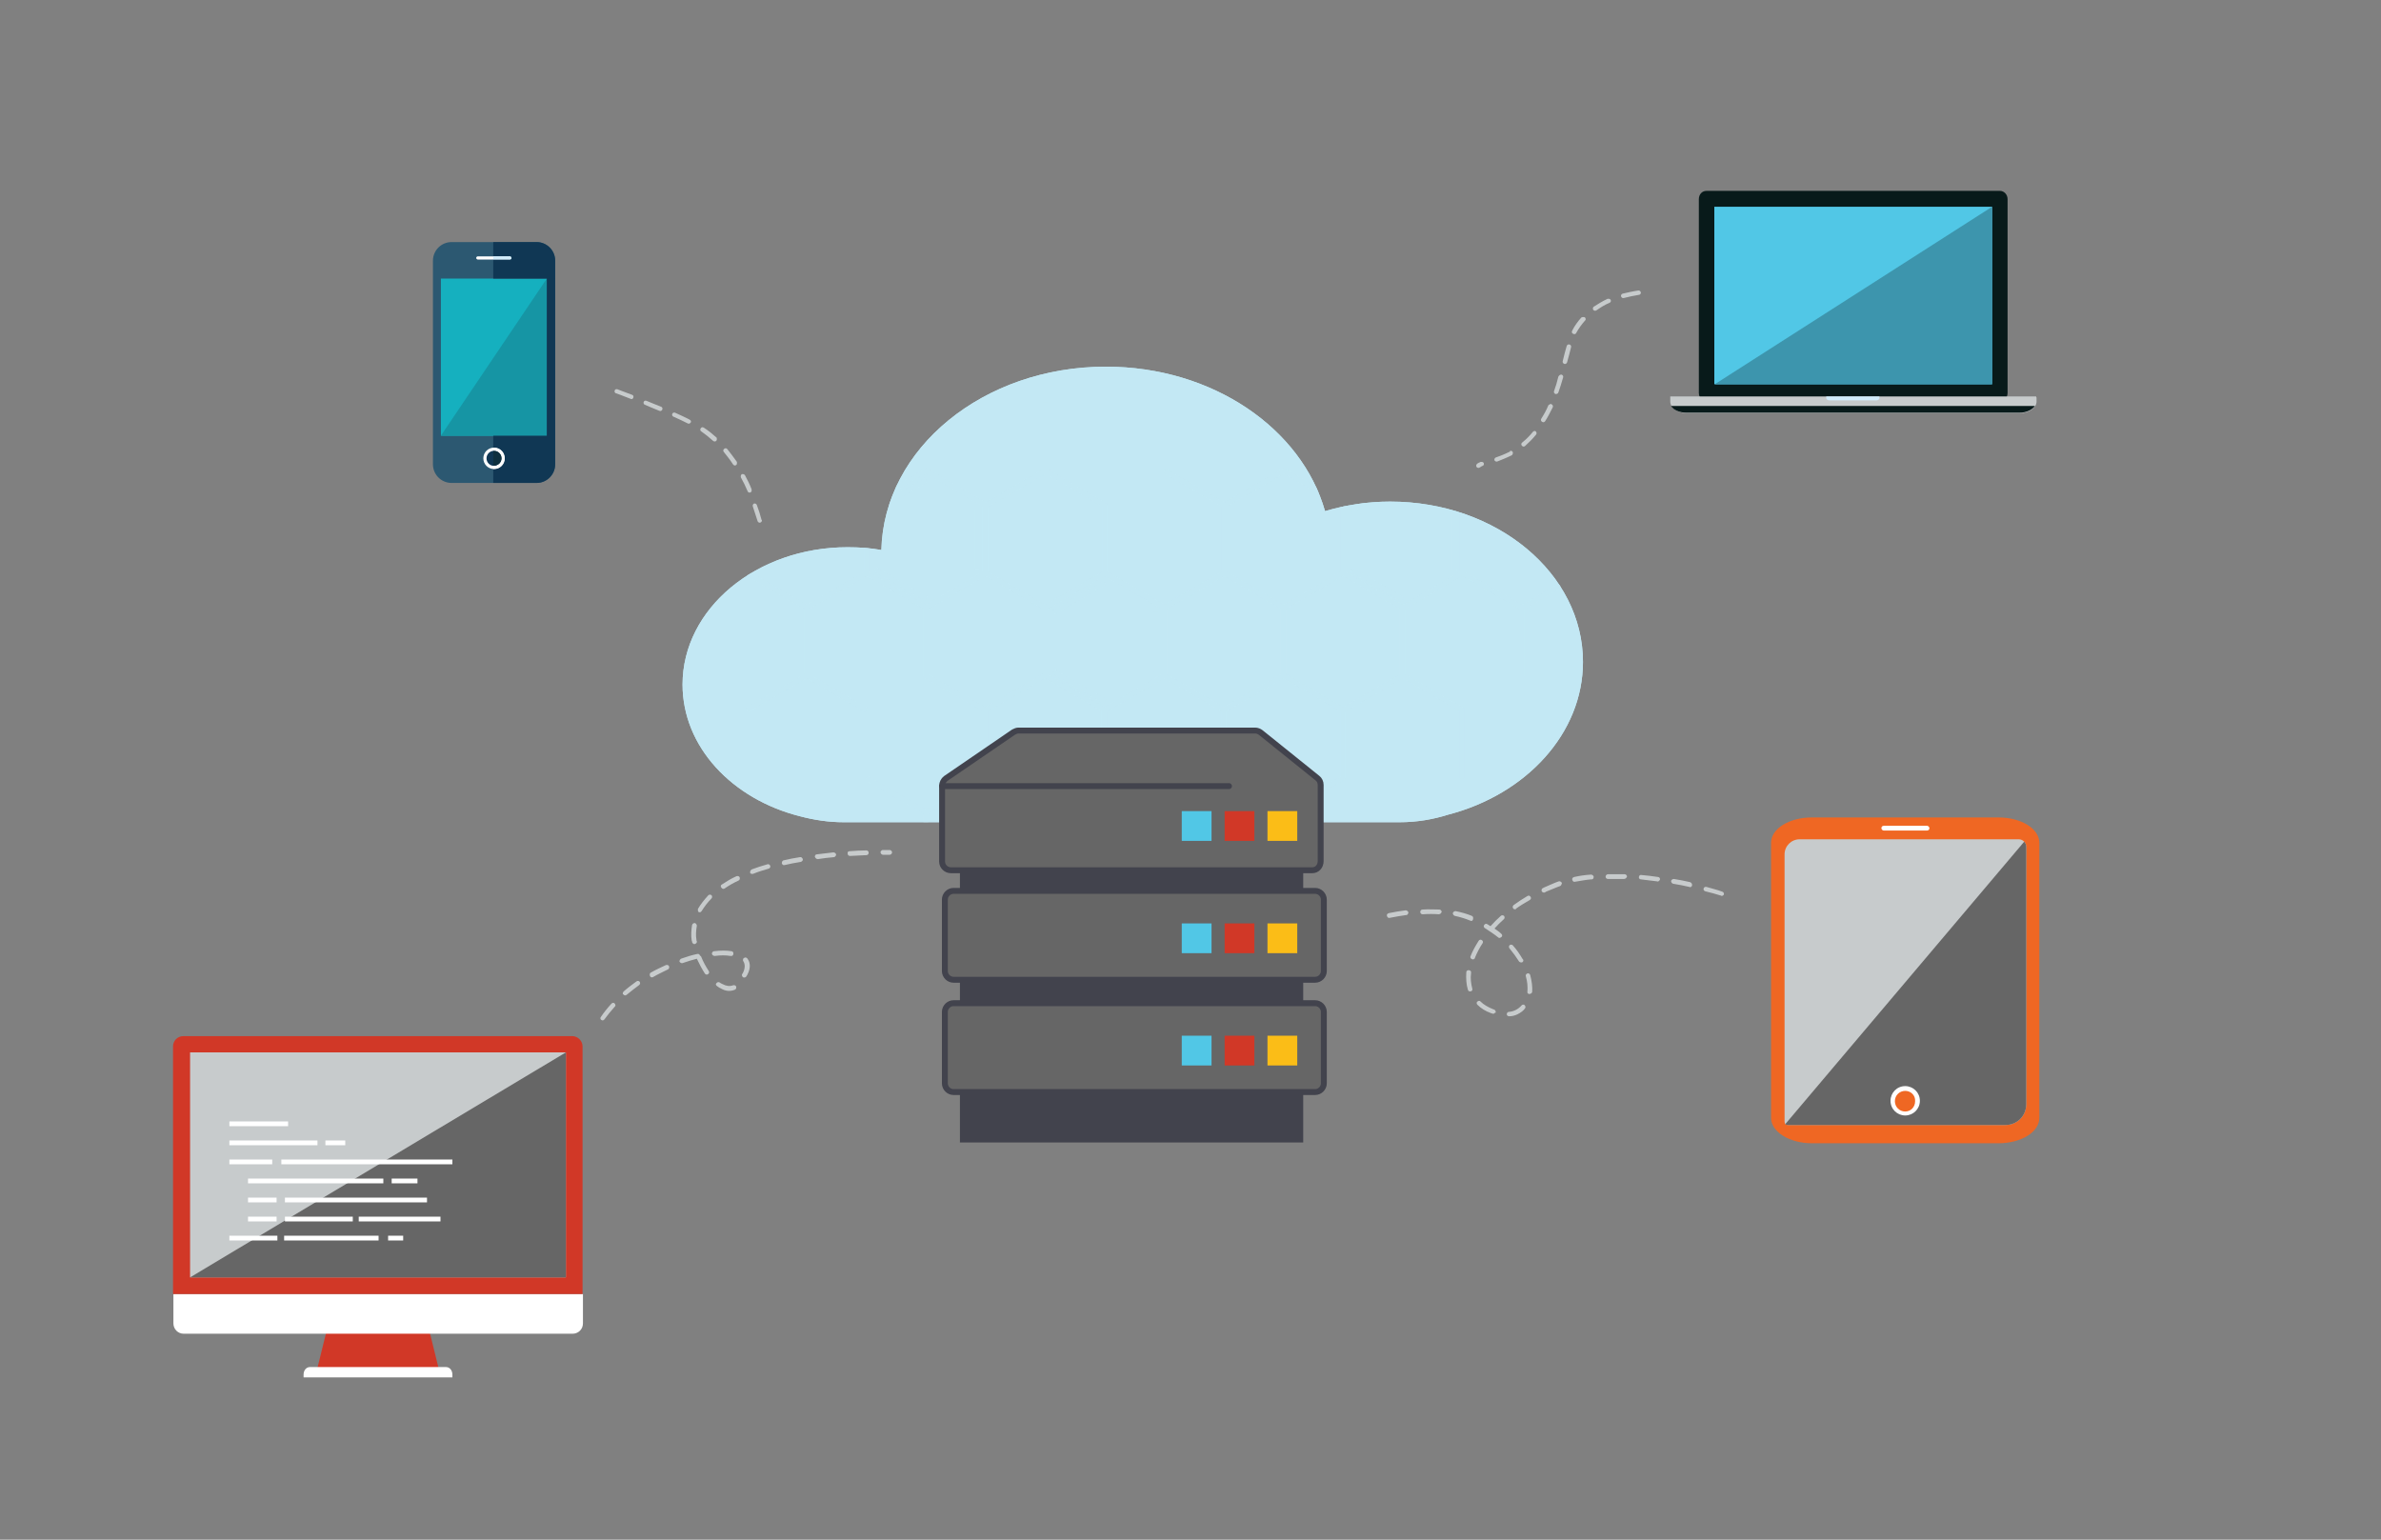 <?xml version="1.0" encoding="utf-8"?>
<!-- Generator: Adobe Illustrator 25.3.1, SVG Export Plug-In . SVG Version: 6.00 Build 0)  -->
<svg version="1.1" xmlns="http://www.w3.org/2000/svg" xmlns:xlink="http://www.w3.org/1999/xlink" x="0px" y="0px"
	 viewBox="0 0 600 388" style="enable-background:new 0 0 600 388;" xml:space="preserve">
<rect x="0" y="0" width="600" height="388" fill="#808080" stroke="none"/>
<style type="text/css">
	.st0{fill:none;}
	.st1{fill:#D13827;}
	.st2{fill:#FFFFFF;}
	.st3{fill:#C7CBCC;}
	.st4{fill:#666666;}
	.st5{fill:#2C5871;}
	.st6{fill:#15B0BF;}
	.st7{fill:#1695A4;}
	.st8{fill:#103754;}
	.st9{fill:#D1ECFB;}
	.st10{fill:#0E303F;}
	.st11{clip-path:url(#SVGID_2_);fill:#C3E8F4;}
	.st12{opacity:0.46;clip-path:url(#SVGID_2_);}
	.st13{fill:#C3E8F4;}
	.st14{fill:#EF6723;}
	.st15{clip-path:url(#SVGID_4_);fill:#666666;}
	.st16{fill:#42434D;}
	.st17{fill:#666666;stroke:#42434D;stroke-width:1.49;stroke-miterlimit:10;}
	.st18{fill:#51C7E6;}
	.st19{fill:#FBBD17;}
	.st20{fill:none;stroke:#42434D;stroke-width:1.49;stroke-linecap:round;stroke-miterlimit:10;}
	.st21{fill:#081A1A;}
	.st22{fill:#3D95AD;}
</style>
<g id="Bounding_Box_1_">
	<rect id="Bounding_Box" class="st0" width="600" height="388"/>
</g>
<g id="Layer_4">
</g>
<g id="Layer_2">
	<g>
		<g>
			<path class="st1" d="M83.3,331.3c-1.1,4.5-2.2,8.9-3.3,13.4c10.2,0,20.3,0,30.5,0c-1.1-4.5-2.2-8.9-3.3-13.4
				C99.2,331.3,91.2,331.3,83.3,331.3z"/>
			<path class="st2" d="M112.4,344.5H78.1c-0.9,0-1.6,0.8-1.6,1.9v0.7H114v-0.7C114,345.3,113.3,344.5,112.4,344.5z"/>
			<path class="st2" d="M43.7,326.1v7.4c0,1.4,1.1,2.6,2.6,2.6h98c1.4,0,2.6-1.1,2.6-2.6v-7.4H43.7z"/>
			<path class="st1" d="M146.8,326.1v-62.4c0-1.4-1.2-2.6-2.6-2.6h-98c-1.4,0-2.6,1.1-2.6,2.6v62.4H146.8z"/>
			<rect x="47.9" y="265.2" class="st3" width="94.7" height="56.7"/>
			<polygon class="st4" points="47.9,321.9 142.6,265.2 142.6,321.9 			"/>
		</g>
	</g>
	<g>
		<rect x="57.8" y="287.4" class="st2" width="22.2" height="1.2"/>
		<rect x="82" y="287.4" class="st2" width="5" height="1.2"/>
		<rect x="57.8" y="282.6" class="st2" width="14.8" height="1.2"/>
		<rect x="70.9" y="292.2" class="st2" width="43.1" height="1.2"/>
		<rect x="57.8" y="292.2" class="st2" width="10.8" height="1.2"/>
		<rect x="62.5" y="297" class="st2" width="34.1" height="1.2"/>
		<rect x="98.7" y="297" class="st2" width="6.5" height="1.2"/>
		<rect x="62.5" y="301.8" class="st2" width="7.2" height="1.2"/>
		<rect x="62.5" y="306.6" class="st2" width="7.2" height="1.2"/>
		<rect x="71.8" y="301.8" class="st2" width="35.8" height="1.2"/>
		<rect x="71.8" y="306.6" class="st2" width="17.1" height="1.2"/>
		<rect x="90.4" y="306.6" class="st2" width="20.6" height="1.2"/>
		<rect x="71.6" y="311.4" class="st2" width="23.8" height="1.2"/>
		<rect x="57.8" y="311.4" class="st2" width="12.1" height="1.2"/>
		<rect x="97.8" y="311.4" class="st2" width="3.8" height="1.2"/>
	</g>
	<g>
		<path class="st5" d="M135.2,61h-21.4c-2.6,0-4.7,2.1-4.7,4.7V117c0,2.6,2.1,4.7,4.7,4.7h21.4c2.6,0,4.7-2.1,4.7-4.7V65.7
			C139.9,63.1,137.8,61,135.2,61z"/>
		<path class="st2" d="M120.4,64.6h8.1c0.2,0,0.4,0.2,0.4,0.4c0,0.2-0.2,0.4-0.4,0.4h-8.1c-0.2,0-0.4-0.2-0.4-0.4
			C120,64.8,120.2,64.6,120.4,64.6z"/>
		<path class="st2" d="M124.5,118.2c-1.5,0-2.7-1.2-2.7-2.7c0-1.5,1.2-2.7,2.7-2.7c1.5,0,2.7,1.2,2.7,2.7
			C127.2,117,126,118.2,124.5,118.2z"/>
		<rect x="111.1" y="70.2" class="st6" width="26.7" height="39.6"/>
		<polygon class="st7" points="137.8,109.8 111.1,109.8 137.8,70.2 		"/>
		<path class="st8" d="M124.5,113.6c-1,0-1.9,0.8-1.9,1.9c0,1,0.8,1.9,1.9,1.9c1,0,1.9-0.8,1.9-1.9
			C126.4,114.4,125.5,113.6,124.5,113.6z"/>
		<path class="st8" d="M135.2,61h-10.9v3.6h4.2c0.2,0,0.4,0.2,0.4,0.4c0,0.2-0.2,0.4-0.4,0.4h-4.2v4.8h13.5v39.6h-13.5v3
			c0.1,0,0.1,0,0.2,0c1.5,0,2.7,1.2,2.7,2.7c0,1.5-1.2,2.7-2.7,2.7c-0.1,0-0.1,0-0.2,0v3.5h10.9c2.6,0,4.7-2.1,4.7-4.7V65.7
			C139.9,63.1,137.8,61,135.2,61z"/>
		<path class="st9" d="M128.9,65c0-0.2-0.2-0.4-0.4-0.4h-4.2v0.8h4.2C128.8,65.4,128.9,65.2,128.9,65z"/>
		<path class="st2" d="M127.2,115.5c0-1.5-1.2-2.7-2.7-2.7c-0.1,0-0.1,0-0.2,0v0.8c0.1,0,0.1,0,0.2,0c1,0,1.9,0.8,1.9,1.9
			c0,1-0.8,1.9-1.9,1.9c-0.1,0-0.1,0-0.2,0v0.8c0.1,0,0.1,0,0.2,0C126,118.2,127.2,117,127.2,115.5z"/>
		<path class="st10" d="M126.4,115.5c0-1-0.8-1.9-1.9-1.9c-0.1,0-0.1,0-0.2,0v3.7c0.1,0,0.1,0,0.2,0
			C125.5,117.4,126.4,116.5,126.4,115.5z"/>
	</g>
	<g>
		<path class="st3" d="M382.4,255.6c-0.6,0.3-1.3,0.5-2.1,0.5c-0.3,0-0.6-0.2-0.6-0.5c0-0.3,0.2-0.6,0.5-0.6
			c1.3-0.1,2.4-0.7,3.2-1.6c0.2-0.3,0.6-0.3,0.8-0.1c0.2,0.2,0.3,0.6,0.1,0.8C383.9,254.7,383.2,255.2,382.4,255.6L382.4,255.6z
			 M376.5,255.4c-0.1,0.1-0.3,0.1-0.5,0c-0.1,0-0.2-0.1-0.3-0.1c-1.4-0.5-2.5-1.2-3.4-2.1c-0.2-0.2-0.3-0.6,0-0.8
			c0.2-0.2,0.6-0.3,0.8,0c0.8,0.8,1.9,1.4,3.1,1.9l0.3,0.1c0.3,0.1,0.5,0.5,0.4,0.8C376.7,255.2,376.6,255.3,376.5,255.4
			L376.5,255.4z M385.7,250.4c-0.1,0-0.2,0.1-0.3,0.1c-0.3,0-0.6-0.3-0.5-0.6c0.1-1.2,0-2.5-0.4-3.9c-0.1-0.3,0.1-0.6,0.4-0.7
			c0.3-0.1,0.6,0.1,0.7,0.4c0.4,1.5,0.6,3,0.5,4.3C386,250.2,385.9,250.4,385.7,250.4L385.7,250.4z M434.1,225.7
			c-0.1,0.1-0.3,0.1-0.4,0c-1.3-0.4-2.7-0.8-4-1.1c-0.3-0.1-0.5-0.4-0.4-0.7c0.1-0.3,0.4-0.5,0.7-0.4c1.3,0.4,2.7,0.7,4,1.2
			c0.3,0.1,0.5,0.4,0.4,0.7C434.4,225.5,434.3,225.6,434.1,225.7L434.1,225.7z M370.7,249.8C370.7,249.8,370.7,249.8,370.7,249.8
			c-0.4,0.1-0.7,0-0.8-0.4c-0.4-1.3-0.5-2.8-0.4-4.4c0-0.3,0.3-0.6,0.7-0.5c0.3,0,0.6,0.3,0.5,0.7c-0.2,1.4,0,2.7,0.3,3.9
			C371.1,249.4,371,249.7,370.7,249.8L370.7,249.8z M426.1,223.5c-0.1,0.1-0.2,0.1-0.4,0c-1.4-0.3-2.7-0.6-4.1-0.8
			c-0.3-0.1-0.5-0.4-0.5-0.7c0.1-0.3,0.4-0.5,0.7-0.5c1.4,0.2,2.7,0.5,4.1,0.8c0.3,0.1,0.5,0.4,0.5,0.7
			C426.4,223.3,426.2,223.5,426.1,223.5L426.1,223.5z M383.6,242.5c-0.3,0.1-0.6,0-0.8-0.2c-0.7-1.1-1.5-2.2-2.4-3.3
			c-0.2-0.2-0.2-0.6,0-0.8c0.2-0.2,0.6-0.2,0.8,0c1,1.1,1.8,2.3,2.5,3.5C384,241.9,383.9,242.3,383.6,242.5
			C383.6,242.5,383.6,242.5,383.6,242.5L383.6,242.5z M417.9,222.1c-0.1,0-0.2,0.1-0.3,0c-1.4-0.2-2.8-0.3-4.1-0.5
			c-0.3,0-0.6-0.3-0.5-0.6c0-0.3,0.3-0.6,0.6-0.5c1.4,0.1,2.8,0.3,4.2,0.5c0.3,0,0.6,0.3,0.5,0.7C418.2,221.8,418.1,222,417.9,222.1
			L417.9,222.1z M371.4,241.7c-0.1,0.1-0.3,0.1-0.5,0c-0.3-0.1-0.5-0.5-0.3-0.8c0.5-1.3,1.2-2.5,2-3.8c0.2-0.3,0.5-0.4,0.8-0.2
			c0.3,0.2,0.4,0.5,0.2,0.8c-0.8,1.2-1.4,2.4-1.9,3.6C371.7,241.5,371.6,241.6,371.4,241.7L371.4,241.7z M378.1,236.3
			c-0.2,0.1-0.4,0.1-0.6-0.1c-1-0.8-2.2-1.6-3.3-2.3c-0.3-0.2-0.4-0.5-0.2-0.8c0.2-0.3,0.5-0.4,0.8-0.2c0.3,0.2,0.5,0.3,0.8,0.5
			c0.8-0.9,1.7-1.8,2.6-2.6c0.2-0.2,0.6-0.2,0.8,0c0.2,0.2,0.2,0.6,0,0.8c-0.9,0.8-1.7,1.6-2.4,2.4c0.6,0.4,1.2,0.8,1.7,1.3
			c0.3,0.2,0.3,0.6,0.1,0.8C378.2,236.2,378.2,236.2,378.1,236.3L378.1,236.3z M409.6,221.4c-0.1,0-0.2,0.1-0.3,0.1
			c-1.4,0-2.8,0-4.1,0c-0.3,0-0.6-0.2-0.6-0.6c0-0.3,0.3-0.6,0.6-0.6c1.4,0,2.8,0,4.2,0c0.3,0,0.6,0.3,0.6,0.6
			C409.9,221.1,409.8,221.3,409.6,221.4L409.6,221.4z M401.2,221.6c-0.1,0-0.1,0-0.2,0c-1.4,0.1-2.8,0.4-4.1,0.6
			c-0.3,0.1-0.6-0.1-0.7-0.5c-0.1-0.3,0.1-0.6,0.5-0.7c1.3-0.3,2.7-0.5,4.2-0.6c0.3,0,0.6,0.2,0.7,0.5
			C401.6,221.3,401.5,221.5,401.2,221.6L401.2,221.6z M382,229.1c-0.3,0.1-0.6,0-0.7-0.2c-0.2-0.3-0.1-0.6,0.1-0.8
			c1.1-0.8,2.3-1.6,3.5-2.3c0.3-0.2,0.6-0.1,0.8,0.2c0.2,0.3,0.1,0.6-0.2,0.8c-1.2,0.7-2.4,1.4-3.5,2.2
			C382.1,229,382.1,229,382,229.1L382,229.1z M393.1,223.3C393.1,223.3,393.1,223.3,393.1,223.3c-0.5,0.2-0.9,0.3-1.3,0.5
			c-0.7,0.3-1.5,0.6-2.2,0.9l-0.3,0.2c0,0,0,0,0,0c-0.3,0.1-0.6,0-0.8-0.3c-0.1-0.3,0-0.7,0.3-0.8l0.4-0.2c0.8-0.3,1.5-0.7,2.3-1
			c0.4-0.2,0.8-0.3,1.3-0.5c0.3-0.1,0.6,0.1,0.8,0.4C393.5,222.9,393.4,223.2,393.1,223.3L393.1,223.3z M371,232
			c-0.1,0.1-0.3,0.1-0.5,0c-1.2-0.5-2.5-0.9-3.9-1.2c-0.3-0.1-0.5-0.4-0.5-0.7c0.1-0.3,0.4-0.5,0.7-0.5c1.5,0.3,2.9,0.7,4.1,1.2
			c0.3,0.1,0.4,0.5,0.3,0.8C371.2,231.8,371.1,231.9,371,232L371,232z M362.9,230.3c-0.1,0-0.2,0.1-0.3,0.1c-1.3-0.1-2.7-0.1-4.1,0
			c-0.3,0-0.6-0.2-0.6-0.6c0-0.3,0.2-0.6,0.6-0.6c1.5-0.1,2.9,0,4.2,0c0.3,0,0.6,0.3,0.6,0.6C363.2,230,363.1,230.2,362.9,230.3
			L362.9,230.3z M354.5,230.6c-0.1,0-0.1,0-0.2,0c-1.3,0.2-2.7,0.4-4.1,0.7c-0.3,0.1-0.6-0.1-0.7-0.5c-0.1-0.3,0.1-0.6,0.5-0.7
			c1.4-0.3,2.8-0.5,4.2-0.7c0.3,0,0.6,0.2,0.7,0.5C354.9,230.2,354.8,230.4,354.5,230.6L354.5,230.6z"/>
	</g>
	<g>
		<path class="st3" d="M412.9,73.2c0.3,0,0.5,0.2,0.6,0.5c0,0.3-0.2,0.6-0.5,0.6c-1.3,0.2-2.6,0.5-3.8,0.8c-0.3,0.1-0.6-0.1-0.7-0.4
			c-0.1-0.3,0.1-0.6,0.4-0.7C410.2,73.7,411.5,73.4,412.9,73.2C412.9,73.2,412.9,73.2,412.9,73.2L412.9,73.2z M405.4,75.3
			c0.2,0,0.4,0.1,0.5,0.3c0.1,0.3,0,0.6-0.3,0.7c-1.2,0.5-2.3,1.2-3.3,1.9c-0.3,0.2-0.6,0.1-0.8-0.1c-0.2-0.3-0.1-0.6,0.1-0.8
			c1.1-0.7,2.2-1.4,3.5-2C405.2,75.3,405.3,75.3,405.4,75.3L405.4,75.3z M399,79.9c0.1,0,0.3,0,0.4,0.1c0.2,0.2,0.3,0.6,0,0.8
			c-0.8,0.9-1.6,2-2.2,3.1c-0.1,0.3-0.5,0.4-0.8,0.2c-0.3-0.1-0.4-0.5-0.2-0.8c0.6-1.2,1.4-2.3,2.3-3.3
			C398.7,79.9,398.9,79.9,399,79.9L399,79.9z M395.3,86.8c0,0,0.1,0,0.2,0c0.3,0.1,0.5,0.4,0.4,0.7c-0.3,1.2-0.6,2.4-1,3.8
			c-0.1,0.3-0.4,0.5-0.7,0.4c-0.3-0.1-0.5-0.4-0.4-0.7c0.3-1.4,0.7-2.7,1-3.8C394.9,86.9,395.1,86.8,395.3,86.8L395.3,86.8z
			 M393.4,94.4c0,0,0.1,0,0.1,0c0.3,0.1,0.5,0.4,0.4,0.7c-0.4,1.4-0.8,2.7-1.2,3.8c-0.1,0.3-0.4,0.4-0.7,0.4
			c-0.3-0.1-0.5-0.4-0.4-0.7c0.4-1.1,0.8-2.4,1.1-3.7C392.9,94.6,393.1,94.4,393.4,94.4L393.4,94.4z M390.8,101.8
			c0.1,0,0.2,0,0.2,0.1c0.3,0.1,0.4,0.5,0.3,0.7c-0.6,1.2-1.2,2.4-1.9,3.5c-0.2,0.3-0.5,0.4-0.8,0.2c-0.3-0.2-0.4-0.5-0.2-0.8
			c0.7-1.1,1.3-2.2,1.8-3.4C390.4,102,390.6,101.8,390.8,101.8L390.8,101.8z M386.7,108.6c0.1,0,0.2,0,0.3,0.1
			c0.2,0.2,0.3,0.5,0.1,0.8c-0.9,1.1-1.8,2-2.8,2.9c-0.2,0.2-0.6,0.2-0.8-0.1c-0.2-0.2-0.2-0.6,0.1-0.8c1-0.8,1.9-1.7,2.7-2.7
			C386.4,108.7,386.6,108.6,386.7,108.6L386.7,108.6z M380.7,113.6c0.2,0,0.4,0.1,0.5,0.3c0.1,0.3,0,0.6-0.2,0.8
			c-1.4,0.7-2.7,1.2-3.7,1.6c-0.3,0.1-0.6-0.1-0.7-0.3c-0.1-0.3,0.1-0.6,0.3-0.7c0.9-0.3,2.2-0.8,3.6-1.5
			C380.5,113.6,380.6,113.6,380.7,113.6L380.7,113.6z M373.4,116.4c0.2,0,0.4,0.1,0.5,0.3c0.1,0.3,0,0.6-0.3,0.7
			c-0.3,0.1-0.5,0.3-0.7,0.4c-0.3,0.2-0.6,0.1-0.8-0.1c-0.2-0.3-0.1-0.6,0.1-0.8c0.2-0.2,0.5-0.3,0.9-0.5
			C373.2,116.4,373.3,116.4,373.4,116.4L373.4,116.4z"/>
	</g>
	<g>
		<path class="st3" d="M192,131.3c-0.1,0.2-0.2,0.3-0.4,0.4c-0.3,0.1-0.6-0.1-0.7-0.4c-0.4-1.2-0.8-2.4-1.2-3.7
			c-0.1-0.3,0.1-0.6,0.3-0.7c0.3-0.1,0.6,0.1,0.7,0.3c0.5,1.3,0.9,2.6,1.2,3.8C192,131,192,131.2,192,131.3L192,131.3z M189.4,123.8
			c-0.1,0.1-0.2,0.3-0.3,0.3c-0.3,0.1-0.6,0-0.7-0.3c-0.5-1.2-1.1-2.4-1.7-3.5c-0.1-0.3,0-0.6,0.2-0.8c0.3-0.1,0.6,0,0.8,0.2
			c0.6,1.1,1.2,2.3,1.7,3.6C189.4,123.6,189.4,123.7,189.4,123.8L189.4,123.8z M185.7,116.9c0,0.1-0.1,0.2-0.2,0.3
			c-0.3,0.2-0.6,0.1-0.8-0.2c-0.7-1.1-1.5-2.1-2.3-3.1c-0.2-0.2-0.2-0.6,0.1-0.8c0.2-0.2,0.6-0.2,0.8,0.1c0.8,1,1.6,2.1,2.4,3.2
			C185.7,116.5,185.7,116.7,185.7,116.9L185.7,116.9z M180.6,110.9c0,0.1-0.1,0.1-0.1,0.2c-0.2,0.2-0.6,0.2-0.8,0
			c-1-0.9-2-1.7-3-2.4c-0.3-0.2-0.3-0.5-0.1-0.8c0.2-0.3,0.5-0.3,0.8-0.1c1.1,0.7,2.2,1.6,3.2,2.5
			C180.6,110.4,180.7,110.7,180.6,110.9L180.6,110.9z M174.1,106.4C174.1,106.5,174.1,106.5,174.1,106.4c-0.2,0.3-0.5,0.5-0.8,0.3
			c-1-0.5-2.2-1.1-3.6-1.7c-0.3-0.1-0.4-0.5-0.3-0.7c0.1-0.3,0.5-0.4,0.7-0.3c1.4,0.6,2.6,1.2,3.6,1.7
			C174.1,105.9,174.2,106.2,174.1,106.4L174.1,106.4z M166.9,103.2C166.9,103.2,166.9,103.2,166.9,103.2c-0.1,0.3-0.5,0.5-0.8,0.3
			c-1.2-0.5-2.5-1-3.6-1.5c-0.3-0.1-0.4-0.5-0.3-0.7c0.1-0.3,0.4-0.4,0.7-0.3c1.2,0.5,2.4,1,3.7,1.5
			C166.9,102.6,167,102.9,166.9,103.2L166.9,103.2z M159.6,100.2C159.6,100.2,159.6,100.2,159.6,100.2c-0.1,0.3-0.4,0.5-0.7,0.3
			c-2.2-0.9-3.7-1.4-3.7-1.4c-0.3-0.1-0.4-0.4-0.3-0.7c0.1-0.3,0.4-0.4,0.7-0.3c0,0,1.5,0.6,3.7,1.4
			C159.6,99.6,159.7,99.9,159.6,100.2L159.6,100.2z"/>
	</g>
	<g>
		<path class="st3" d="M151.4,256.3C151.4,256.3,151.4,256.2,151.4,256.3c0.8-1.2,1.7-2.3,2.7-3.4c0.2-0.2,0.6-0.3,0.8,0
			c0.2,0.2,0.3,0.6,0,0.8c-0.9,1-1.8,2.1-2.6,3.2c-0.2,0.3-0.6,0.3-0.8,0.1C151.3,256.9,151.2,256.5,151.4,256.3L151.4,256.3z
			 M157,250.1c0-0.1,0.1-0.1,0.1-0.2c1-0.9,2.2-1.8,3.3-2.6c0.3-0.2,0.6-0.1,0.8,0.1c0.2,0.3,0.1,0.6-0.1,0.8
			c-1.1,0.8-2.2,1.7-3.2,2.5c-0.2,0.2-0.6,0.2-0.8-0.1C156.9,250.6,156.9,250.3,157,250.1L157,250.1z M163.8,245.3
			c0.1-0.1,0.1-0.2,0.2-0.2c1.2-0.7,2.5-1.3,3.8-1.9c0.3-0.1,0.7,0,0.8,0.3c0.1,0.3,0,0.7-0.3,0.8c-1.2,0.6-2.5,1.2-3.7,1.9
			c-0.3,0.2-0.6,0.1-0.8-0.2C163.7,245.7,163.7,245.5,163.8,245.3L163.8,245.3z M175.9,229C175.9,229,175.9,229,175.9,229
			c0.7-1.2,1.6-2.3,2.6-3.4c0.2-0.2,0.6-0.2,0.8,0c0.2,0.2,0.2,0.6,0,0.8c-1,1-1.8,2.1-2.5,3.2c-0.2,0.3-0.5,0.4-0.8,0.2
			C175.9,229.7,175.8,229.3,175.9,229L175.9,229z M174.5,232.9c0.1-0.2,0.4-0.3,0.6-0.3c0.3,0.1,0.5,0.4,0.5,0.7
			c-0.2,1.2-0.3,2.4-0.1,3.5c0,0.1,0,0.3,0.1,0.4c0.1,0.3-0.2,0.6-0.5,0.7c-0.3,0.1-0.6-0.2-0.7-0.5c0-0.1,0-0.3-0.1-0.4
			c-0.2-1.3-0.1-2.6,0.1-3.9C174.4,233,174.5,233,174.5,232.9L174.5,232.9z M181.7,223.1c0-0.1,0.1-0.1,0.2-0.2
			c1.1-0.7,2.3-1.5,3.7-2.1c0.3-0.1,0.7,0,0.8,0.3c0.1,0.3,0,0.7-0.3,0.8c-1.3,0.6-2.5,1.3-3.5,2c-0.3,0.2-0.6,0.1-0.8-0.2
			C181.6,223.5,181.6,223.3,181.7,223.1L181.7,223.1z M171.3,241.9c0.1-0.1,0.2-0.2,0.3-0.3c1.4-0.5,2.7-0.9,4.1-1.2
			c0.3-0.1,0.6,0.1,0.7,0.4c0.1,0.1,0.3,0.2,0.3,0.3c0.5,1.3,1.2,2.5,1.9,3.6c0.2,0.3,0.1,0.6-0.2,0.8c-0.3,0.2-0.6,0.1-0.8-0.2
			c-0.7-1.1-1.4-2.4-2-3.7c-1.2,0.3-2.4,0.7-3.6,1.1c-0.3,0.1-0.6-0.1-0.8-0.4C171.2,242.2,171.3,242,171.3,241.9L171.3,241.9z
			 M189.1,219.4c0.1-0.1,0.2-0.2,0.3-0.3c1.3-0.5,2.6-0.9,4-1.3c0.3-0.1,0.6,0.1,0.7,0.4c0.1,0.3-0.1,0.6-0.4,0.7
			c-1.4,0.4-2.7,0.8-3.9,1.3c-0.3,0.1-0.7,0-0.8-0.3C189,219.7,189.1,219.6,189.1,219.4L189.1,219.4z M179.5,240
			c0.1-0.2,0.3-0.3,0.5-0.3c1.6-0.2,3.1-0.2,4.3,0c0.3,0,0.6,0.3,0.5,0.7c0,0.3-0.3,0.6-0.7,0.5c-1.2-0.2-2.5-0.2-4,0
			c-0.3,0-0.6-0.2-0.7-0.5C179.4,240.2,179.4,240.1,179.5,240L179.5,240z M197.1,217.1c0.1-0.1,0.2-0.3,0.4-0.3
			c1.3-0.3,2.7-0.6,4.1-0.8c0.3-0.1,0.6,0.2,0.7,0.5c0.1,0.3-0.2,0.6-0.5,0.7c-1.4,0.2-2.8,0.5-4.1,0.8c-0.3,0.1-0.6-0.1-0.7-0.5
			C197,217.4,197.1,217.2,197.1,217.1L197.1,217.1z M180.5,247.8C180.5,247.7,180.5,247.7,180.5,247.8c0.2-0.3,0.6-0.4,0.9-0.2
			c0.2,0.2,0.5,0.3,0.7,0.4c0.9,0.5,1.8,0.6,2.6,0.3c0.3-0.1,0.7,0,0.8,0.3c0.1,0.3,0,0.7-0.3,0.8c-1.2,0.5-2.4,0.4-3.7-0.4
			c-0.3-0.1-0.5-0.3-0.8-0.5C180.4,248.3,180.3,248,180.5,247.8L180.5,247.8z M187.3,241.6c0-0.1,0.1-0.1,0.2-0.2
			c0.3-0.2,0.6-0.1,0.8,0.1c0.6,0.8,1.1,2.1,0,4.2c-0.1,0.1-0.1,0.2-0.2,0.3c-0.1,0.3-0.5,0.4-0.8,0.3c-0.3-0.2-0.4-0.5-0.3-0.8
			c0.1-0.1,0.1-0.2,0.2-0.3c0.6-1.2,0.6-2.2,0.1-3C187.2,242.1,187.2,241.8,187.3,241.6L187.3,241.6z M205.4,215.6
			c0.1-0.2,0.2-0.3,0.4-0.3c1.4-0.2,2.8-0.3,4.2-0.5c0.3,0,0.6,0.2,0.7,0.5c0,0.3-0.2,0.6-0.5,0.7c-1.4,0.1-2.8,0.3-4.1,0.5
			c-0.3,0-0.6-0.2-0.7-0.5C205.3,215.9,205.3,215.8,205.4,215.6L205.4,215.6z M213.6,214.8c0.1-0.2,0.3-0.3,0.5-0.3
			c1.3-0.1,2.8-0.2,4.2-0.2c0.3,0,0.6,0.2,0.6,0.6c0,0.3-0.2,0.6-0.6,0.6c-1.4,0.1-2.8,0.1-4.1,0.2c-0.3,0-0.6-0.2-0.6-0.6
			C213.6,215,213.6,214.9,213.6,214.8L213.6,214.8z M222,214.5c0.1-0.2,0.3-0.3,0.5-0.3c0.6,0,1.1,0,1.7,0c0.3,0,0.6,0.3,0.6,0.6
			c0,0.3-0.3,0.6-0.6,0.6c-0.6,0-1.1,0-1.7,0c-0.3,0-0.6-0.3-0.6-0.6C221.9,214.6,221.9,214.5,222,214.5L222,214.5z"/>
	</g>
	<g>
		<defs>
			<path id="SVGID_1_" d="M398.9,166.8c0-22.3-21.7-40.4-48.6-40.4c-5.8,0-11.3,0.9-16.4,2.4c-5.9-20.8-28.3-36.4-55.2-36.4
				c-30.9,0-56,20.6-56.6,46.2c-2.7-0.5-5.6-0.7-8.5-0.7c-23,0-41.6,15.5-41.6,34.6c0,15.7,12.5,28.9,29.6,33.2
				c3.4,0.9,7.1,1.5,11,1.5h140.1c4.3,0,8.4-0.7,12.2-1.9C384.6,200.2,398.9,184.8,398.9,166.8z"/>
		</defs>
		<use xlink:href="#SVGID_1_"  style="overflow:visible;fill:#C3E8F4;"/>
		<clipPath id="SVGID_2_">
			<use xlink:href="#SVGID_1_"  style="overflow:visible;"/>
		</clipPath>
		<path class="st11" d="M398.9,166.8c0-22.3-21.7-40.4-48.6-40.4c-5.8,0-11.3,0.9-16.4,2.4c-5.9-20.8-28.3-36.4-55.2-36.4
			c-30.9,0-56,20.6-56.6,46.2c-2.7-0.5-5.6-0.7-8.5-0.7c-23,0-41.6,15.5-41.6,34.6c0,15.7,12.5,28.9,29.6,33.2
			c3.4,0.9,7.1,1.5,11,1.5h140.1c4.3,0,8.4-0.7,12.2-1.9C384.6,200.2,398.9,184.8,398.9,166.8z"/>
		<g class="st12">
			<g>
				<polygon class="st13" points="248.7,127.9 248.1,126.8 262.8,118.4 262.8,101.5 264,101.5 264,119.1 248.7,127.9 				"/>
			</g>
			<g>
				<polygon class="st13" points="308.5,128 293.3,119.2 293.9,118.2 308.5,126.7 323.2,118.2 323.7,119.2 308.5,128 				"/>
			</g>
			<g>
				<polygon class="st13" points="338.6,128 323.3,119.2 323.9,118.2 338.6,126.7 352.9,118.4 352.9,101.8 338.3,93.4 338.9,92.4 
					354.1,101.1 354.1,119.1 338.6,128 				"/>
			</g>
			<g>
				<polygon class="st13" points="368.6,128 353.1,119.1 353.1,101.1 368.3,92.4 368.9,93.4 354.3,101.8 354.3,118.4 368.6,126.7 
					383.2,118.2 383.8,119.2 368.6,128 				"/>
			</g>
			<g>
				<polygon class="st13" points="203.3,153.8 188.1,145 188.7,144 203.3,152.4 217.7,144.2 217.7,127.6 203,119.2 203.6,118.1 
					218.8,126.9 218.8,144.9 203.3,153.8 				"/>
			</g>
			<g>
				<path class="st13" d="M233.4,153.8l-15.5-9v-17.9l15.5-9l15.5,9v17.9L233.4,153.8L233.4,153.8z M219,144.2l14.3,8.3l14.3-8.3
					v-16.6l-14.3-8.3l-14.3,8.3V144.2L219,144.2z"/>
			</g>
			<g>
				<g>
					<polygon class="st13" points="220.7,128.9 220.1,127.9 233.1,120.4 233.7,121.5 220.7,128.9 					"/>
				</g>
				<g>
					<polygon class="st13" points="233.1,151.4 220.1,143.9 220.7,142.9 233.7,150.3 233.1,151.4 					"/>
				</g>
				<g>
					<polygon class="st13" points="246.9,143.4 245.7,143.4 245.7,128.4 246.9,128.4 246.9,143.4 					"/>
				</g>
			</g>
			<g>
				<g>
					<polygon class="st13" points="265.8,154.8 265.2,153.8 278.1,146.3 278.7,147.3 265.8,154.8 					"/>
				</g>
				<g>
					<polygon class="st13" points="278.1,177.3 265.2,169.8 265.8,168.7 278.7,176.2 278.1,177.3 					"/>
				</g>
				<g>
					<polygon class="st13" points="292,169.3 290.8,169.3 290.8,154.3 292,154.3 292,169.3 					"/>
				</g>
			</g>
			<g>
				<g>
					<polygon class="st13" points="340.9,129.1 340.3,128.1 353.2,120.6 353.8,121.7 340.9,129.1 					"/>
				</g>
				<g>
					<polygon class="st13" points="353.2,151.6 340.3,144.1 340.9,143.1 353.8,150.5 353.2,151.6 					"/>
				</g>
				<g>
					<polygon class="st13" points="367.1,143.6 365.9,143.6 365.9,128.6 367.1,128.6 367.1,143.6 					"/>
				</g>
			</g>
			<g>
				<path class="st13" d="M263.4,153.8l-15.5-9v-17.9l15.5-9l15.5,9v17.9L263.4,153.8L263.4,153.8z M249.1,144.2l14.3,8.3l14.3-8.3
					v-16.6l-14.3-8.3l-14.3,8.3V144.2L249.1,144.2z"/>
			</g>
			<g>
				<polygon class="st13" points="293.5,153.8 277.9,144.9 277.9,127.3 279.1,127.3 279.1,144.2 293.5,152.4 307.8,144.2 
					307.8,127.6 293.2,119.2 293.7,118.1 309,126.9 309,144.9 293.5,153.8 				"/>
			</g>
			<g>
				<path class="st13" d="M323.5,153.8l-15.5-9v-17.9l15.5-9l15.5,9v17.9L323.5,153.8L323.5,153.8z M309.2,144.2l14.3,8.3l14.3-8.3
					v-16.6l-14.3-8.3l-14.3,8.3V144.2L309.2,144.2z"/>
			</g>
			<g>
				<path class="st13" d="M353.5,153.8l-15.5-9v-17.9l15.5-9l15.5,9v17.9L353.5,153.8L353.5,153.8z M339.2,144.2l14.3,8.3l14.3-8.3
					v-16.6l-14.3-8.3l-14.3,8.3V144.2L339.2,144.2z"/>
			</g>
			<g>
				<path class="st13" d="M383.6,153.8l-15.5-9v-17.9l15.5-9l15.5,9v17.9L383.6,153.8L383.6,153.8z M369.2,144.2l14.3,8.3l14.3-8.3
					v-16.6l-14.3-8.3l-14.3,8.3V144.2L369.2,144.2z"/>
			</g>
			<g>
				<polygon class="st13" points="399.3,144.5 398.1,144.5 398.1,126.9 413.6,118 428.8,126.8 428.3,127.8 413.6,119.3 399.3,127.6 
					399.3,144.5 				"/>
			</g>
			<g>
				<polygon class="st13" points="188.5,179.4 188,178.4 202.6,170 202.6,153.4 188,145 188.5,143.9 203.8,152.7 203.8,170.6 
					188.5,179.4 				"/>
			</g>
			<g>
				<polygon class="st13" points="218,179.4 202.8,170.6 202.8,152.7 218.3,143.8 233.8,152.7 233.8,170.3 232.6,170.3 232.6,153.4 
					218.3,145.1 204,153.4 204,170 218.6,178.4 218,179.4 				"/>
			</g>
			<g>
				<path class="st13" d="M248.3,179.6l-15.5-9v-17.9l15.5-9l15.5,9v17.9L248.3,179.6L248.3,179.6z M234,170l14.3,8.3l14.3-8.3
					v-16.6l-14.3-8.3l-14.3,8.3V170L234,170z"/>
			</g>
			<g>
				<path class="st13" d="M278.4,179.6l-15.5-9v-17.9l15.5-9l15.5,9v17.9L278.4,179.6L278.4,179.6z M264,170l14.3,8.3l14.3-8.3
					v-16.6l-14.3-8.3l-14.3,8.3V170L264,170z"/>
			</g>
			<g>
				<path class="st13" d="M308.4,179.6l-15.5-9v-17.9l15.5-9l15.5,9v17.9L308.4,179.6L308.4,179.6z M294.1,170l14.3,8.3l14.3-8.3
					v-16.6l-14.3-8.3l-14.3,8.3V170L294.1,170z"/>
			</g>
			<g>
				<path class="st13" d="M338.5,179.6l-15.5-9v-17.9l15.5-9l15.5,9v17.9L338.5,179.6L338.5,179.6z M324.1,170l14.3,8.3l14.3-8.3
					v-16.6l-14.3-8.3l-14.3,8.3V170L324.1,170z"/>
			</g>
			<g>
				<polygon class="st13" points="368.2,179.4 353,170.6 353,152.7 368.5,143.8 384,152.7 384,170.3 382.8,170.3 382.8,153.4 
					368.5,145.1 354.2,153.4 354.2,170 368.8,178.4 368.2,179.4 				"/>
			</g>
			<g>
				<polygon class="st13" points="384.2,170.3 383,170.3 383,152.7 398.3,143.9 398.8,145 384.2,153.4 384.2,170.3 				"/>
			</g>
			<g>
				<polygon class="st13" points="217.9,179.4 203.2,170.9 188.6,179.4 188,178.4 203.2,169.6 218.4,178.4 217.9,179.4 				"/>
			</g>
			<g>
				<polygon class="st13" points="233.3,205.4 218,196.6 218.6,195.6 233.3,204 247.6,195.8 247.6,179.2 233,170.8 233.6,169.7 
					248.8,178.5 248.8,196.4 233.3,205.4 				"/>
			</g>
			<g>
				<path class="st13" d="M263.3,205.4l-15.5-9v-17.9l15.5-9l15.5,9v17.9L263.3,205.4L263.3,205.4z M249,195.8l14.3,8.3l14.3-8.3
					v-16.6l-14.3-8.3l-14.3,8.3V195.8L249,195.8z"/>
			</g>
			<g>
				<polygon class="st13" points="308.9,196.1 307.7,196.1 307.7,179.2 293.4,170.9 279,179.2 279,196.1 277.8,196.1 277.8,178.5 
					293.4,169.6 308.9,178.5 308.9,196.1 				"/>
			</g>
			<g>
				<path class="st13" d="M323.4,205.4l-15.5-9v-17.9l15.5-9l15.5,9v17.9L323.4,205.4L323.4,205.4z M309.1,195.8l14.3,8.3l14.3-8.3
					v-16.6l-14.3-8.3l-14.3,8.3V195.8L309.1,195.8z"/>
			</g>
			<g>
				<polygon class="st13" points="369,196.1 367.8,196.1 367.8,179.2 353.4,170.9 339.1,179.2 339.1,196.1 337.9,196.1 337.9,178.5 
					353.4,169.6 369,178.5 369,196.1 				"/>
			</g>
			<g>
				<polygon class="st13" points="233.9,221.9 232.7,221.9 232.7,204.3 248.2,195.4 263.5,204.1 262.9,205.2 248.2,196.7 233.9,205 
					233.9,221.9 				"/>
			</g>
		</g>
	</g>
	<g>
		<path class="st14" d="M503.6,206h-47c-5.7,0-10.3,2.8-10.3,6.4v69.3c0,3.5,4.6,6.4,10.3,6.4h47c5.7,0,10.3-2.8,10.3-6.4v-69.3
			C513.9,208.8,509.3,206,503.6,206z"/>
		<path class="st3" d="M450.5,283.5h54.9c2.9,0,5.2-2.3,5.2-5.2v-64.9c0-1-0.8-1.9-1.9-1.9h-55.2c-2.1,0-3.8,1.7-3.8,3.8v67.3
			C449.7,283.2,450,283.5,450.5,283.5z"/>
		<path class="st2" d="M474.7,208.1h10.9c0.3,0,0.6,0.3,0.6,0.6c0,0.3-0.2,0.6-0.6,0.6h-10.9c-0.3,0-0.6-0.3-0.6-0.6
			C474.1,208.4,474.3,208.1,474.7,208.1z"/>
		<g>
			<defs>
				<path id="SVGID_3_" d="M450.5,283.5h54.9c2.9,0,5.2-2.3,5.2-5.2v-64.9c0-1-0.8-1.9-1.9-1.9h-55.2c-2.1,0-3.8,1.7-3.8,3.8v67.3
					C449.7,283.2,450,283.5,450.5,283.5z"/>
			</defs>
			<clipPath id="SVGID_4_">
				<use xlink:href="#SVGID_3_"  style="overflow:visible;"/>
			</clipPath>
			<polygon class="st15" points="449.7,283.5 510.6,283.5 510.6,211.5 			"/>
		</g>
		<path class="st2" d="M480.1,281.1c-2,0-3.7-1.6-3.7-3.7c0-2,1.6-3.7,3.7-3.7c2,0,3.7,1.6,3.7,3.7
			C483.8,279.5,482.1,281.1,480.1,281.1z"/>
		<path class="st14" d="M480.1,274.9c-1.4,0-2.6,1.1-2.6,2.6c0,1.4,1.1,2.6,2.6,2.6c1.4,0,2.5-1.1,2.5-2.6
			C482.7,276,481.5,274.9,480.1,274.9z"/>
	</g>
</g>
<g id="Layer_5">
	<g>
		<polygon class="st16" points="241.9,208.9 241.9,287.9 328.4,287.9 328.4,199.9 243.4,199.9 		"/>
		<path class="st17" d="M330.7,219.3h-91.1c-1.2,0-2.2-1-2.2-2.2v-19.1c0-0.7,0.4-1.4,0.9-1.8l17.1-11.7c0.4-0.2,0.8-0.4,1.2-0.4
			h59.7c0.5,0,1,0.2,1.4,0.5l14.3,11.5c0.5,0.4,0.8,1,0.8,1.7v19.2C332.8,218.3,331.9,219.3,330.7,219.3z"/>
		<path class="st17" d="M331.4,246.9h-91.1c-1.2,0-2.2-1-2.2-2.2v-18c0-1.2,1-2.2,2.2-2.2h91.1c1.2,0,2.2,1,2.2,2.2v18
			C333.6,245.9,332.6,246.9,331.4,246.9z"/>
		<path class="st17" d="M331.4,275.2h-91.1c-1.2,0-2.2-1-2.2-2.2v-18c0-1.2,1-2.2,2.2-2.2h91.1c1.2,0,2.2,1,2.2,2.2v18
			C333.6,274.2,332.6,275.2,331.4,275.2z"/>
		<g>
			<rect x="297.8" y="204.4" class="st18" width="7.5" height="7.5"/>
			<rect x="308.6" y="204.4" class="st1" width="7.5" height="7.5"/>
			<rect x="319.4" y="204.4" class="st19" width="7.5" height="7.5"/>
		</g>
		<g>
			<rect x="297.8" y="232.7" class="st18" width="7.5" height="7.5"/>
			<rect x="308.6" y="232.7" class="st1" width="7.5" height="7.5"/>
			<rect x="319.4" y="232.7" class="st19" width="7.5" height="7.5"/>
		</g>
		<g>
			<rect x="297.8" y="261" class="st18" width="7.5" height="7.5"/>
			<rect x="308.6" y="261" class="st1" width="7.5" height="7.5"/>
			<rect x="319.4" y="261" class="st19" width="7.5" height="7.5"/>
		</g>
		<line class="st20" x1="237.4" y1="198.1" x2="309.7" y2="198.1"/>
	</g>
	<g>
		<path class="st21" d="M504,48.1h-74c-1.1,0-1.9,0.9-1.9,2.1V99c0,1.2,0.9,2.1,1.9,2.1h74c1.1,0,1.9-0.9,1.9-2.1V50.2
			C505.9,49,505,48.1,504,48.1z"/>
		<rect x="432" y="52.1" class="st18" width="70" height="44.7"/>
		<polygon class="st22" points="432,96.9 502,52.1 502,96.9 		"/>
		<path class="st3" d="M513.1,99.9h-92.2c0,0.1,0,0.2,0,0.3v1c0,1.6,1.9,2.9,4.2,2.9h83.9c2.3,0,4.2-1.3,4.2-2.9v-1
			C513.1,100.1,513.1,100,513.1,99.9z"/>
		<path class="st21" d="M421.1,102.3c0.6,1,2.1,1.7,3.9,1.7h83.9c1.7,0,3.2-0.7,3.9-1.7H421.1z"/>
		<path class="st9" d="M460.2,99.9v0.4c0,0.3,0.4,0.6,0.8,0.6h11.8c0.5,0,0.8-0.3,0.8-0.6v-0.4H460.2z"/>
	</g>
</g>
</svg>
